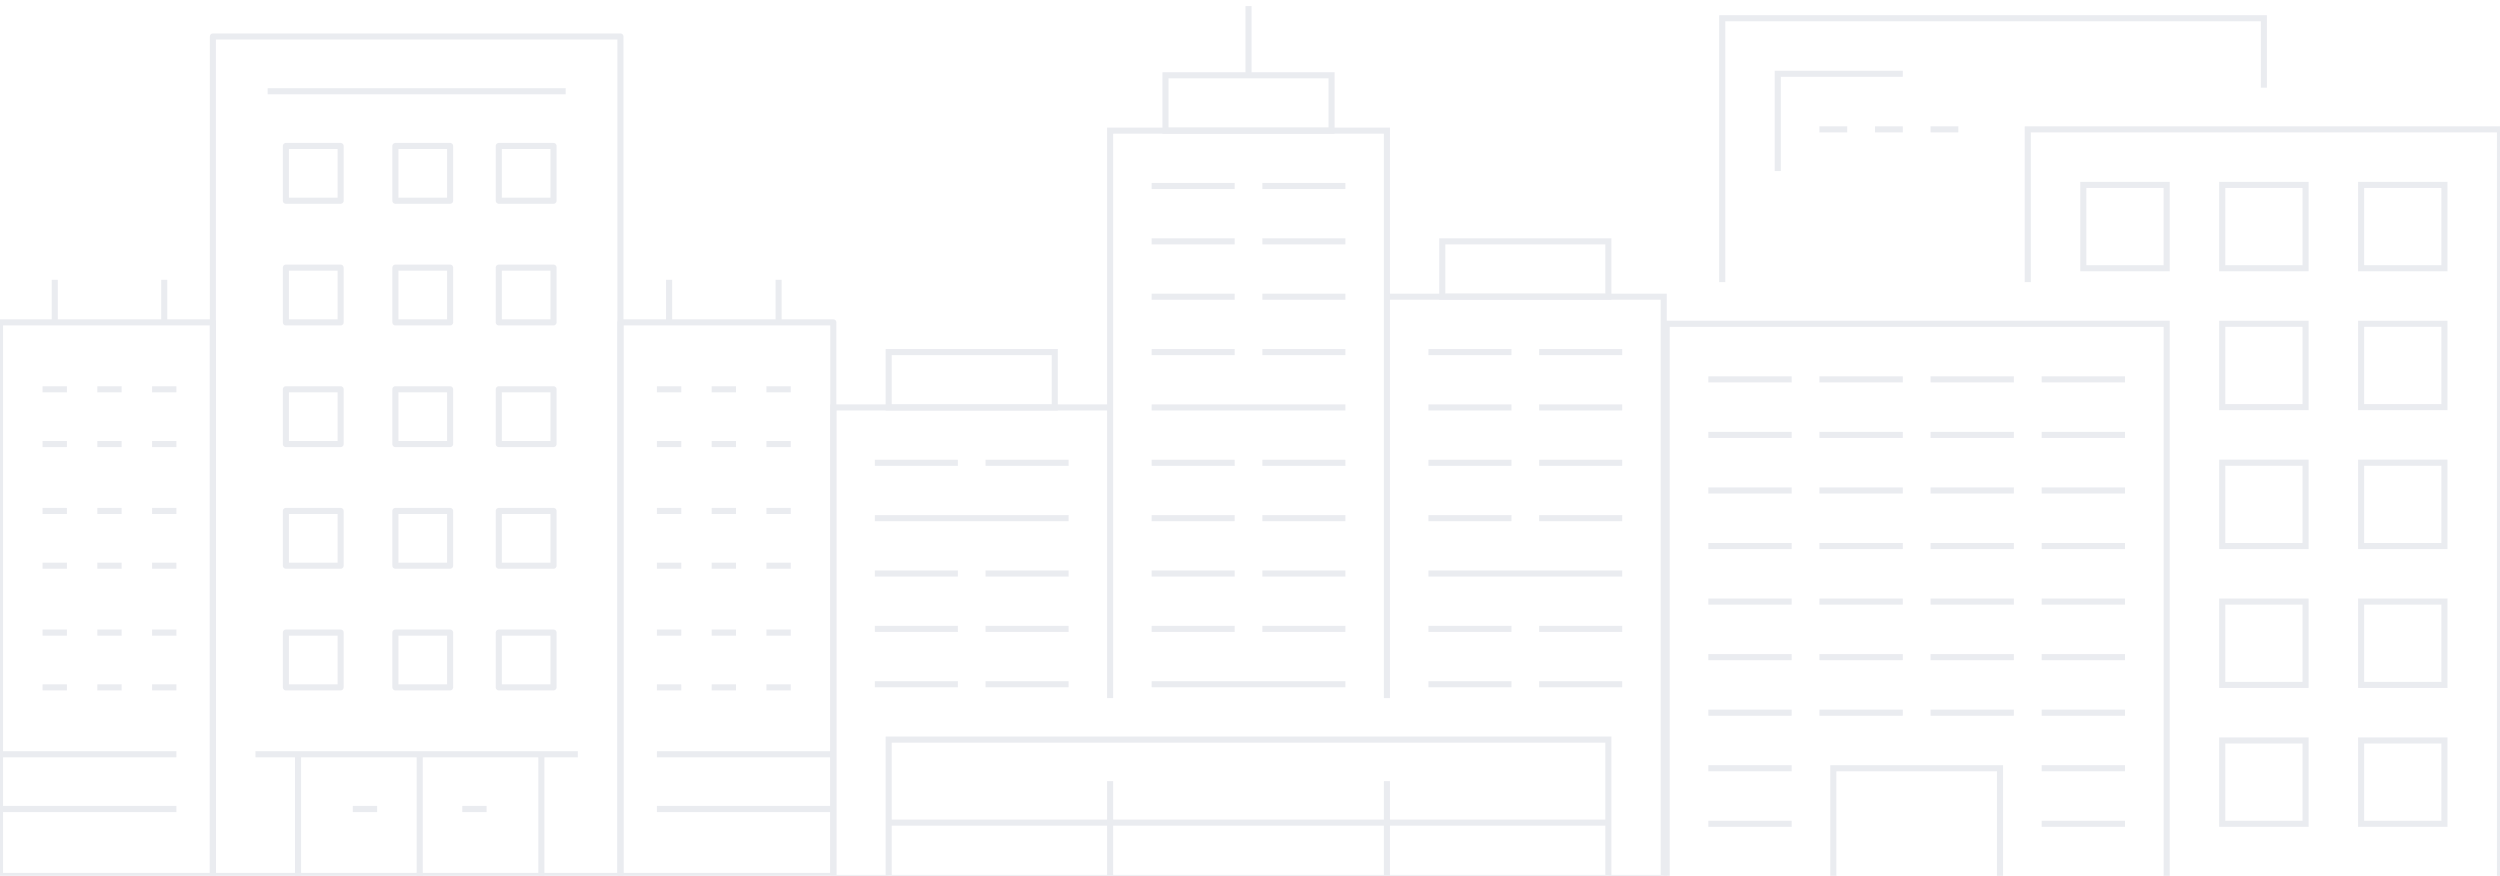 <?xml version="1.0" encoding="UTF-8"?>
<svg width="411px" height="144px" viewBox="0 0 411 144" version="1.1" xmlns="http://www.w3.org/2000/svg" xmlns:xlink="http://www.w3.org/1999/xlink">
    <title>01_Home_ProTrack 01-04</title>
    <g id="01_Home" stroke="none" stroke-width="1" fill="none" fill-rule="evenodd" opacity="0.1">
        <g id="Group-3" stroke="#2A3967">
            <g id="Group" transform="translate(0, 6)" stroke-linejoin="round">
                <polygon id="Rectangle-path" points="35 0 102 0 102 138 35 138"></polygon>
                <line x1="42" y1="118" x2="95" y2="118" id="Shape"></line>
                <line x1="49" y1="118" x2="49" y2="138" id="Shape"></line>
                <line x1="89" y1="118" x2="89" y2="138" id="Shape"></line>
                <line x1="69" y1="118" x2="69" y2="138" id="Shape"></line>
                <line x1="76" y1="127" x2="80" y2="127" id="Shape"></line>
                <line x1="58" y1="127" x2="62" y2="127" id="Shape"></line>
                <rect id="Rectangle-path" x="82" y="98" width="9" height="9"></rect>
                <rect id="Rectangle-path" x="65" y="98" width="9" height="9"></rect>
                <rect id="Rectangle-path" x="47" y="98" width="9" height="9"></rect>
                <polygon id="Rectangle-path" points="82 78 91 78 91 87 82 87"></polygon>
                <polygon id="Rectangle-path" points="65 78 74 78 74 87 65 87"></polygon>
                <polygon id="Rectangle-path" points="47 78 56 78 56 87 47 87"></polygon>
                <rect id="Rectangle-path" x="82" y="58" width="9" height="9"></rect>
                <rect id="Rectangle-path" x="65" y="58" width="9" height="9"></rect>
                <rect id="Rectangle-path" x="47" y="58" width="9" height="9"></rect>
                <rect id="Rectangle-path" x="82" y="38" width="9" height="9"></rect>
                <rect id="Rectangle-path" x="65" y="38" width="9" height="9"></rect>
                <rect id="Rectangle-path" x="47" y="38" width="9" height="9"></rect>
                <polygon id="Rectangle-path" points="82 18 91 18 91 27 82 27"></polygon>
                <polygon id="Rectangle-path" points="65 18 74 18 74 27 65 27"></polygon>
                <polygon id="Rectangle-path" points="47 18 56 18 56 27 47 27"></polygon>
                <rect id="Rectangle-path" x="102" y="47" width="35" height="91"></rect>
                <line x1="108" y1="58" x2="112" y2="58" id="Shape"></line>
                <line x1="117" y1="58" x2="121" y2="58" id="Shape"></line>
                <line x1="126" y1="58" x2="130" y2="58" id="Shape"></line>
                <line x1="108" y1="67" x2="112" y2="67" id="Shape"></line>
                <line x1="117" y1="67" x2="121" y2="67" id="Shape"></line>
                <line x1="126" y1="67" x2="130" y2="67" id="Shape"></line>
                <line x1="108" y1="98" x2="112" y2="98" id="Shape"></line>
                <line x1="117" y1="98" x2="121" y2="98" id="Shape"></line>
                <line x1="126" y1="98" x2="130" y2="98" id="Shape"></line>
                <line x1="108" y1="107" x2="112" y2="107" id="Shape"></line>
                <line x1="117" y1="107" x2="121" y2="107" id="Shape"></line>
                <line x1="126" y1="107" x2="130" y2="107" id="Shape"></line>
                <line x1="108" y1="78" x2="112" y2="78" id="Shape"></line>
                <line x1="117" y1="78" x2="121" y2="78" id="Shape"></line>
                <line x1="126" y1="78" x2="130" y2="78" id="Shape"></line>
                <line x1="108" y1="87" x2="112" y2="87" id="Shape"></line>
                <line x1="117" y1="87" x2="121" y2="87" id="Shape"></line>
                <line x1="126" y1="87" x2="130" y2="87" id="Shape"></line>
                <line x1="44" y1="9" x2="93" y2="9" id="Shape"></line>
                <line x1="110" y1="47" x2="110" y2="40" id="Shape"></line>
                <line x1="128" y1="40" x2="128" y2="47" id="Shape"></line>
                <line x1="108" y1="118" x2="137" y2="118" id="Shape"></line>
                <line x1="108" y1="127" x2="137" y2="127" id="Shape"></line>
                <rect id="Rectangle-path" x="0" y="47" width="35" height="91"></rect>
                <line x1="7" y1="58" x2="11" y2="58" id="Shape"></line>
                <line x1="16" y1="58" x2="20" y2="58" id="Shape"></line>
                <line x1="25" y1="58" x2="29" y2="58" id="Shape"></line>
                <line x1="7" y1="67" x2="11" y2="67" id="Shape"></line>
                <line x1="16" y1="67" x2="20" y2="67" id="Shape"></line>
                <line x1="25" y1="67" x2="29" y2="67" id="Shape"></line>
                <line x1="7" y1="98" x2="11" y2="98" id="Shape"></line>
                <line x1="16" y1="98" x2="20" y2="98" id="Shape"></line>
                <line x1="25" y1="98" x2="29" y2="98" id="Shape"></line>
                <line x1="7" y1="107" x2="11" y2="107" id="Shape"></line>
                <line x1="16" y1="107" x2="20" y2="107" id="Shape"></line>
                <line x1="25" y1="107" x2="29" y2="107" id="Shape"></line>
                <line x1="7" y1="78" x2="11" y2="78" id="Shape"></line>
                <line x1="16" y1="78" x2="20" y2="78" id="Shape"></line>
                <line x1="25" y1="78" x2="29" y2="78" id="Shape"></line>
                <line x1="7" y1="87" x2="11" y2="87" id="Shape"></line>
                <line x1="16" y1="87" x2="20" y2="87" id="Shape"></line>
                <line x1="25" y1="87" x2="29" y2="87" id="Shape"></line>
                <line x1="9" y1="47" x2="9" y2="40" id="Shape"></line>
                <line x1="27" y1="40" x2="27" y2="47" id="Shape"></line>
                <line x1="0" y1="118" x2="29" y2="118" id="Shape"></line>
                <line x1="0" y1="127" x2="29" y2="127" id="Shape"></line>
            </g>
            <g id="Group-2" transform="translate(137, 1)">
                <polyline id="Shape" points="45.506 113.764 45.506 20.478 91.011 20.478 91.011 113.764"></polyline>
                <line x1="6.826" y1="111.489" x2="20.478" y2="111.489" id="Shape"></line>
                <line x1="25.028" y1="111.489" x2="38.68" y2="111.489" id="Shape"></line>
                <line x1="6.826" y1="102.388" x2="20.478" y2="102.388" id="Shape"></line>
                <line x1="25.028" y1="102.388" x2="38.68" y2="102.388" id="Shape"></line>
                <line x1="6.826" y1="93.286" x2="20.478" y2="93.286" id="Shape"></line>
                <line x1="25.028" y1="93.286" x2="38.68" y2="93.286" id="Shape"></line>
                <line x1="6.826" y1="84.185" x2="38.68" y2="84.185" id="Shape"></line>
                <line x1="6.826" y1="75.084" x2="20.478" y2="75.084" id="Shape"></line>
                <line x1="25.028" y1="75.084" x2="38.68" y2="75.084" id="Shape"></line>
                <line x1="97.837" y1="111.489" x2="111.489" y2="111.489" id="Shape"></line>
                <line x1="116.039" y1="111.489" x2="129.691" y2="111.489" id="Shape"></line>
                <line x1="97.837" y1="102.388" x2="111.489" y2="102.388" id="Shape"></line>
                <line x1="116.039" y1="102.388" x2="129.691" y2="102.388" id="Shape"></line>
                <line x1="97.837" y1="93.286" x2="129.691" y2="93.286" id="Shape"></line>
                <line x1="97.837" y1="84.185" x2="111.489" y2="84.185" id="Shape"></line>
                <line x1="116.039" y1="84.185" x2="129.691" y2="84.185" id="Shape"></line>
                <line x1="97.837" y1="75.084" x2="111.489" y2="75.084" id="Shape"></line>
                <line x1="116.039" y1="75.084" x2="129.691" y2="75.084" id="Shape"></line>
                <line x1="97.837" y1="65.983" x2="111.489" y2="65.983" id="Shape"></line>
                <line x1="116.039" y1="65.983" x2="129.691" y2="65.983" id="Shape"></line>
                <line x1="97.837" y1="56.882" x2="111.489" y2="56.882" id="Shape"></line>
                <line x1="116.039" y1="56.882" x2="129.691" y2="56.882" id="Shape"></line>
                <line x1="52.331" y1="111.489" x2="84.185" y2="111.489" id="Shape"></line>
                <line x1="52.331" y1="102.388" x2="65.983" y2="102.388" id="Shape"></line>
                <line x1="70.534" y1="102.388" x2="84.185" y2="102.388" id="Shape"></line>
                <line x1="52.331" y1="93.286" x2="65.983" y2="93.286" id="Shape"></line>
                <line x1="70.534" y1="93.286" x2="84.185" y2="93.286" id="Shape"></line>
                <line x1="52.331" y1="84.185" x2="65.983" y2="84.185" id="Shape"></line>
                <line x1="70.534" y1="84.185" x2="84.185" y2="84.185" id="Shape"></line>
                <line x1="52.331" y1="75.084" x2="65.983" y2="75.084" id="Shape"></line>
                <line x1="70.534" y1="75.084" x2="84.185" y2="75.084" id="Shape"></line>
                <line x1="52.331" y1="65.983" x2="84.185" y2="65.983" id="Shape"></line>
                <line x1="52.331" y1="56.882" x2="65.983" y2="56.882" id="Shape"></line>
                <line x1="70.534" y1="56.882" x2="84.185" y2="56.882" id="Shape"></line>
                <line x1="52.331" y1="47.781" x2="65.983" y2="47.781" id="Shape"></line>
                <line x1="70.534" y1="47.781" x2="84.185" y2="47.781" id="Shape"></line>
                <line x1="52.331" y1="38.68" x2="65.983" y2="38.68" id="Shape"></line>
                <line x1="70.534" y1="38.68" x2="84.185" y2="38.68" id="Shape"></line>
                <line x1="52.331" y1="29.579" x2="65.983" y2="29.579" id="Shape"></line>
                <line x1="70.534" y1="29.579" x2="84.185" y2="29.579" id="Shape"></line>
                <rect id="Rectangle-path" x="9.101" y="56.882" width="27.303" height="9.101"></rect>
                <rect id="Rectangle-path" x="100.112" y="38.68" width="27.303" height="9.101"></rect>
                <rect id="Rectangle-path" x="54.607" y="11.376" width="27.303" height="9.101"></rect>
                <line x1="68.258" y1="11.376" x2="68.258" y2="0" id="Shape"></line>
                <polyline id="Shape" points="9.101 143.343 0 143.343 0 65.983 45.506 65.983"></polyline>
                <polyline id="Shape" points="91.011 47.781 136.517 47.781 136.517 143.343 127.416 143.343"></polyline>
                <rect id="Rectangle-path" x="9.101" y="120.59" width="118.315" height="22.753"></rect>
                <line x1="45.506" y1="127.416" x2="45.506" y2="143.343" id="Shape"></line>
                <line x1="91.011" y1="127.416" x2="91.011" y2="143.343" id="Shape"></line>
                <line x1="9.101" y1="134.241" x2="127.416" y2="134.241" id="Shape"></line>
            </g>
            <g id="Group-5" transform="translate(274, 3)">
                <polyline id="Shape" points="59.367 43.383 59.367 18.267 137 18.267 137 141.567 89.05 141.567"></polyline>
                <polyline id="Shape" points="20.55 141.567 0 141.567 0 50.233 82.2 50.233 82.2 141.567 61.65 141.567"></polyline>
                <rect id="Rectangle-path" x="27.4" y="123.3" width="27.4" height="18.267"></rect>
                <rect id="Rectangle-path" x="68.5" y="27.4" width="13.7" height="13.7"></rect>
                <rect id="Rectangle-path" x="91.333" y="27.4" width="13.7" height="13.7"></rect>
                <rect id="Rectangle-path" x="114.167" y="27.4" width="13.7" height="13.7"></rect>
                <rect id="Rectangle-path" x="91.333" y="50.233" width="13.7" height="13.7"></rect>
                <rect id="Rectangle-path" x="114.167" y="50.233" width="13.7" height="13.7"></rect>
                <rect id="Rectangle-path" x="91.333" y="73.067" width="13.7" height="13.7"></rect>
                <rect id="Rectangle-path" x="114.167" y="73.067" width="13.7" height="13.7"></rect>
                <rect id="Rectangle-path" x="91.333" y="95.9" width="13.7" height="13.7"></rect>
                <rect id="Rectangle-path" x="114.167" y="95.9" width="13.7" height="13.7"></rect>
                <rect id="Rectangle-path" x="91.333" y="118.733" width="13.7" height="13.7"></rect>
                <rect id="Rectangle-path" x="114.167" y="118.733" width="13.7" height="13.7"></rect>
                <line x1="6.85" y1="59.367" x2="20.55" y2="59.367" id="Shape"></line>
                <line x1="25.117" y1="59.367" x2="38.817" y2="59.367" id="Shape"></line>
                <line x1="43.383" y1="59.367" x2="57.083" y2="59.367" id="Shape"></line>
                <line x1="61.65" y1="59.367" x2="75.35" y2="59.367" id="Shape"></line>
                <line x1="6.85" y1="68.5" x2="20.55" y2="68.5" id="Shape"></line>
                <line x1="25.117" y1="68.5" x2="38.817" y2="68.5" id="Shape"></line>
                <line x1="43.383" y1="68.5" x2="57.083" y2="68.5" id="Shape"></line>
                <line x1="61.65" y1="68.5" x2="75.35" y2="68.5" id="Shape"></line>
                <line x1="6.85" y1="77.633" x2="20.55" y2="77.633" id="Shape"></line>
                <line x1="25.117" y1="77.633" x2="38.817" y2="77.633" id="Shape"></line>
                <line x1="43.383" y1="77.633" x2="57.083" y2="77.633" id="Shape"></line>
                <line x1="61.65" y1="77.633" x2="75.35" y2="77.633" id="Shape"></line>
                <line x1="6.85" y1="86.767" x2="20.55" y2="86.767" id="Shape"></line>
                <line x1="25.117" y1="86.767" x2="38.817" y2="86.767" id="Shape"></line>
                <line x1="43.383" y1="86.767" x2="57.083" y2="86.767" id="Shape"></line>
                <line x1="61.65" y1="86.767" x2="75.35" y2="86.767" id="Shape"></line>
                <line x1="6.85" y1="95.9" x2="20.55" y2="95.9" id="Shape"></line>
                <line x1="25.117" y1="95.9" x2="38.817" y2="95.9" id="Shape"></line>
                <line x1="43.383" y1="95.9" x2="57.083" y2="95.9" id="Shape"></line>
                <line x1="61.65" y1="95.9" x2="75.35" y2="95.9" id="Shape"></line>
                <line x1="6.85" y1="105.033" x2="20.55" y2="105.033" id="Shape"></line>
                <line x1="25.117" y1="105.033" x2="38.817" y2="105.033" id="Shape"></line>
                <line x1="43.383" y1="105.033" x2="57.083" y2="105.033" id="Shape"></line>
                <line x1="61.65" y1="105.033" x2="75.35" y2="105.033" id="Shape"></line>
                <line x1="6.85" y1="114.167" x2="20.55" y2="114.167" id="Shape"></line>
                <line x1="25.117" y1="114.167" x2="38.817" y2="114.167" id="Shape"></line>
                <line x1="43.383" y1="114.167" x2="57.083" y2="114.167" id="Shape"></line>
                <line x1="61.65" y1="114.167" x2="75.35" y2="114.167" id="Shape"></line>
                <line x1="6.85" y1="123.3" x2="20.55" y2="123.3" id="Shape"></line>
                <line x1="61.65" y1="123.3" x2="75.35" y2="123.3" id="Shape"></line>
                <line x1="61.65" y1="132.433" x2="75.35" y2="132.433" id="Shape"></line>
                <line x1="6.85" y1="132.433" x2="20.55" y2="132.433" id="Shape"></line>
                <line x1="25.117" y1="18.267" x2="29.683" y2="18.267" id="Shape"></line>
                <line x1="34.25" y1="18.267" x2="38.817" y2="18.267" id="Shape"></line>
                <line x1="43.383" y1="18.267" x2="47.95" y2="18.267" id="Shape"></line>
                <polyline id="Shape" points="98.183 11.417 98.183 0 9.133 0 9.133 43.383"></polyline>
                <polyline id="Shape" points="18.267 25.117 18.267 9.133 38.817 9.133"></polyline>
            </g>
        </g>
    </g>
</svg>